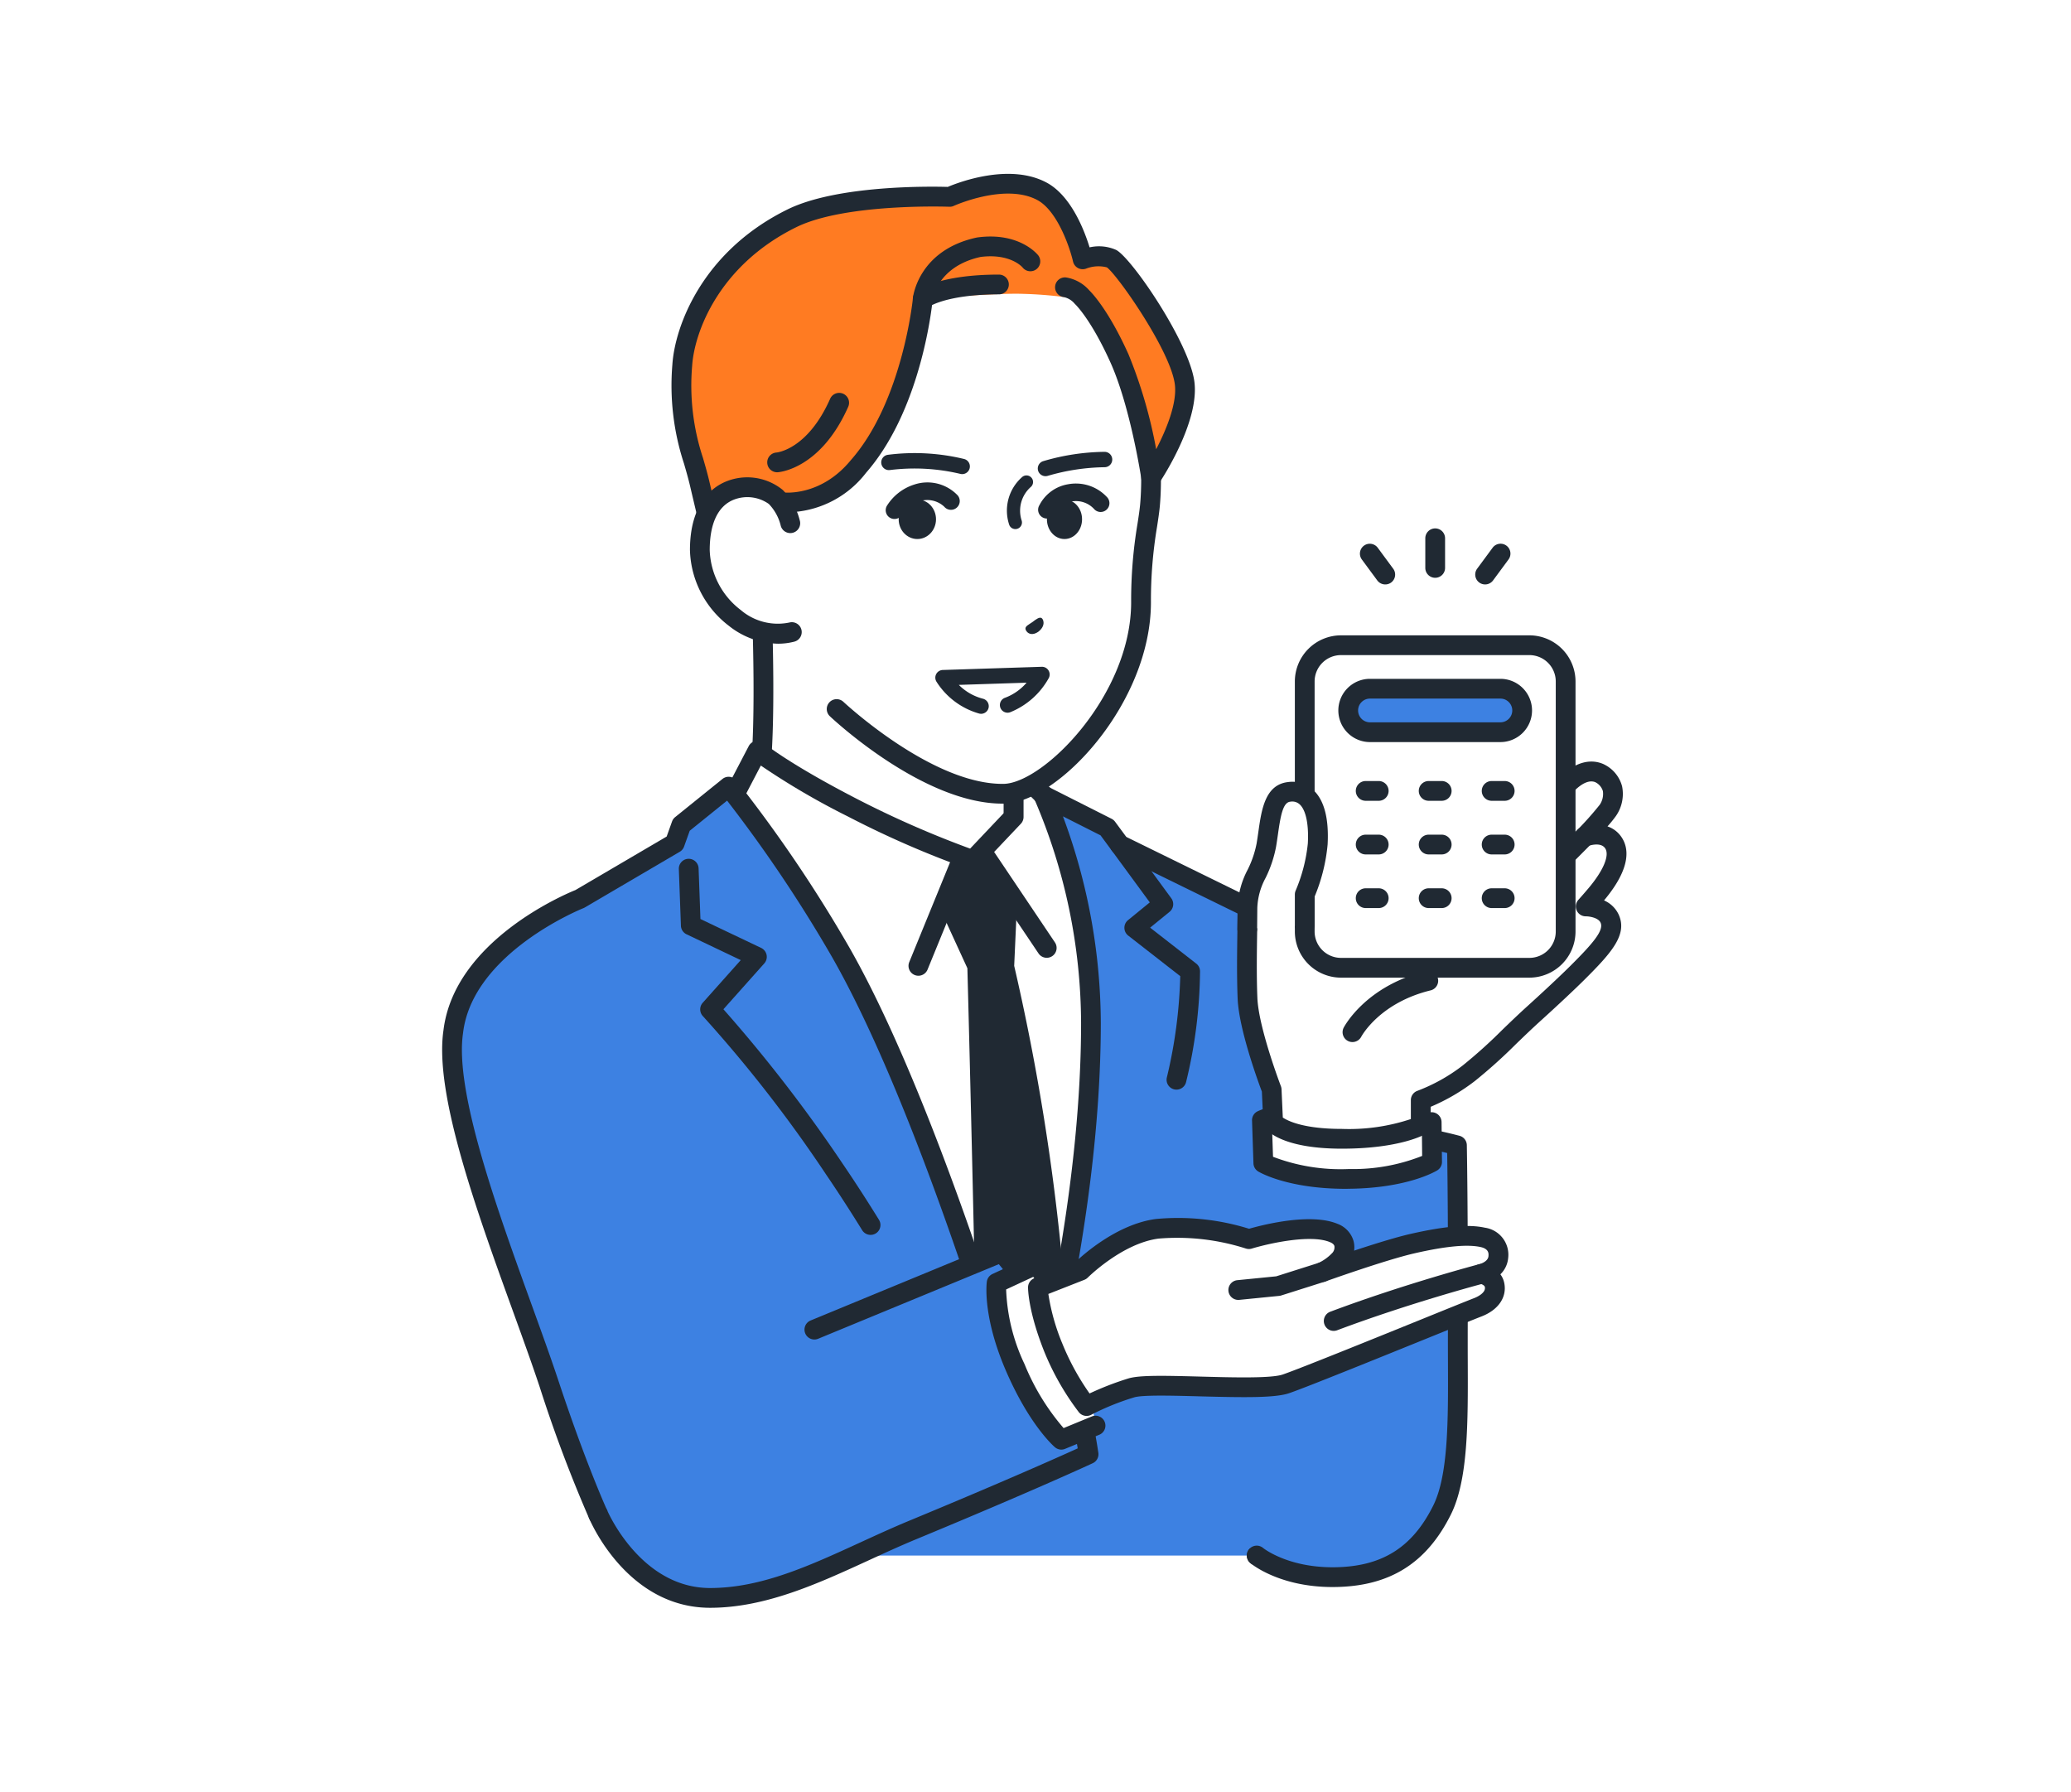 <svg xmlns="http://www.w3.org/2000/svg" width="260" height="225" viewBox="0 0 260 225">
  <g id="img_flow04" transform="translate(9238.871 -1972)">
    <rect id="長方形_364" data-name="長方形 364" width="260" height="225" transform="translate(-9238.871 1972)" fill="#fff"/>
    <g id="グループ_2492" data-name="グループ 2492" transform="translate(-7308.099 -2587.484)">
      <g id="グループ_1162" data-name="グループ 1162">
        <g id="グループ_1159" data-name="グループ 1159">
          <path id="パス_17201" data-name="パス 17201" d="M-1803.517,4665.3v-17.769l-31.67-13.283s.87,19.468-.6,24.925c-2.029,7.541-12.868,14.075-12.868,14.075l6.189,10.923,27.828,11.59,12.216-1.869,16.706-19.279S-1803.517,4667.544-1803.517,4665.3Z" fill="#fff"/>
          <path id="パス_17202" data-name="パス 17202" d="M-1814.636,4697a1.231,1.231,0,0,1-.477-.1l-27.828-11.59a1.239,1.239,0,0,1-.6-.534l-6.188-10.922a1.241,1.241,0,0,1,.438-1.674c.1-.063,10.437-6.37,12.311-13.336,1.4-5.209.566-24.354.557-24.546a1.242,1.242,0,0,1,.529-1.073,1.24,1.24,0,0,1,1.19-.127l31.67,13.283a1.243,1.243,0,0,1,.761,1.144V4665.1c1.106,1.431,9.589,5.41,17.019,8.36a1.238,1.238,0,0,1,.748.858,1.241,1.241,0,0,1-.267,1.107l-16.706,19.28a1.24,1.24,0,0,1-1.75.125,1.24,1.24,0,0,1-.125-1.75l15.57-17.97c-1.708-.7-4.539-1.893-7.347-3.184-8.888-4.089-9.624-5.468-9.624-6.626v-16.944l-29.113-12.21c.179,5.126.519,18.758-.716,23.349-1.776,6.6-9.573,12.283-12.407,14.165l5.4,9.529,27.436,11.427a1.241,1.241,0,0,1,.669,1.622A1.241,1.241,0,0,1-1814.636,4697Z" fill="#202933"/>
        </g>
        <g id="グループ_1160" data-name="グループ 1160">
          <path id="パス_17203" data-name="パス 17203" d="M-1785.355,4672.233s-7.85-7.179-10.671-9.233l-5.922-5.855-1.563.878-.006,4.019-5.12,5.407a120.571,120.571,0,0,1-15.142-6.583c-8.909-4.6-11.9-7.148-11.9-7.148l-5.109,9.783-11.04,8.131,35.493,78.814,24.2-.267Z" fill="#fff"/>
          <path id="パス_17204" data-name="パス 17204" d="M-1816.334,4751.687a1.241,1.241,0,0,1-1.131-.731l-35.494-78.815a1.241,1.241,0,0,1,.4-1.508l10.809-7.96,4.976-9.529a1.241,1.241,0,0,1,.864-.644,1.243,1.243,0,0,1,1.041.274c.028.023,3.048,2.546,11.663,6.99a124.71,124.71,0,0,0,14.226,6.247l4.227-4.464.005-3.525a1.24,1.24,0,0,1,.633-1.08l1.563-.878a1.24,1.24,0,0,1,1.48.2l5.858,5.79c2.9,2.138,10.381,8.972,10.7,9.264a1.246,1.246,0,0,1,.4,1.023l-6.782,77.946a1.241,1.241,0,0,1-1.222,1.133l-24.2.268Zm-33.95-79.651,34.748,77.161,22.261-.247,6.631-76.213c-1.7-1.55-7.764-7.024-10.112-8.735a1.26,1.26,0,0,1-.142-.12l-5.258-5.2-.116.065,0,3.294a1.241,1.241,0,0,1-.34.851l-5.12,5.407a1.239,1.239,0,0,1-1.3.323,120.769,120.769,0,0,1-15.316-6.656,93.4,93.4,0,0,1-10.907-6.381l-4.432,8.488a1.248,1.248,0,0,1-.364.424Z" fill="#202933"/>
        </g>
        <path id="パス_17205" data-name="パス 17205" d="M-1815.475,4681.97a1.237,1.237,0,0,1-.469-.093,1.24,1.24,0,0,1-.678-1.618l5.33-13.036a1.24,1.24,0,0,1,.95-.755l3.186-.516a1.239,1.239,0,0,1,1.228.533l7.595,11.3a1.239,1.239,0,0,1-.337,1.721,1.241,1.241,0,0,1-1.722-.337l-7.152-10.637-1.715.277-5.067,12.392A1.24,1.24,0,0,1-1815.475,4681.97Z" fill="#202933"/>
        <path id="パス_17206" data-name="パス 17206" d="M-1803.447,4680.729l.35-7.772-3.86-5.78-3.187.516-2.5,6.1,3.321,7.234h0s.5,18.64.926,38.82c.141,6.6.114,18.112.036,28.115l12.664-.116c-.415-10.052-.978-21.715-1.589-28.573A281.965,281.965,0,0,0-1803.447,4680.729Z" fill="#202933"/>
        <g id="グループ_1161" data-name="グループ 1161">
          <path id="パス_17207" data-name="パス 17207" d="M-1773.247,4673.825c-9.36-4.575-16.94-8.3-16.94-8.3l-1.591-2.153-7.983-4.035a72.121,72.121,0,0,1,5.954,28.554c0,26.142-7.973,52.626-7.973,52.626s-11.42-40.417-23.417-61.454a171.146,171.146,0,0,0-14.092-20.831l-5.938,4.788-.827,2.315-11.915,6.989s-14.586,5.714-15.893,16.661c-1.448,9.765,7.771,31.364,12.036,44.244a174.449,174.449,0,0,0,6.168,16.391s2.841,5.138,11.6,5.138l71.063-.007s9.571.323,16.422-3.546c12.82-7.24-4.334-57.224-6.214-63.885C-1766,4675.959-1773.247,4673.825-1773.247,4673.825Z" fill="#3d81e2"/>
          <path id="パス_17208" data-name="パス 17208" d="M-1772.384,4756c-.372,0-.6-.007-.656-.009a1.24,1.24,0,0,1-1.2-1.282,1.244,1.244,0,0,1,1.281-1.2c.113,0,9.32.256,15.77-3.387,4.349-2.456,5.25-11.662,2.6-26.625-2.237-12.658-6.416-26.143-8.425-32.624-.457-1.475-.787-2.54-.979-3.218-2.958-10.482-9.348-12.561-9.618-12.644a1.4,1.4,0,0,1-.187-.073c-9.255-4.524-16.867-8.264-16.943-8.3a1.242,1.242,0,0,1-.451-.376l-1.415-1.916-4.719-2.384a74.927,74.927,0,0,1,4.753,25.929c0,26.023-7.946,52.717-8.026,52.984a1.24,1.24,0,0,1-1.188.883h-.011a1.241,1.241,0,0,1-1.183-.9c-.114-.4-11.517-40.515-23.3-61.177a174.23,174.23,0,0,0-13.21-19.694l-4.691,3.783-.71,1.985a1.245,1.245,0,0,1-.54.653l-11.915,6.99a1.371,1.371,0,0,1-.175.085c-.138.054-13.911,5.581-15.114,15.652l-.005.035c-1.083,7.31,4.293,22.166,8.612,34.1,1.251,3.457,2.432,6.722,3.375,9.568,3.293,9.945,5.825,15.618,6.093,16.211.258.424,2.912,4.467,10.493,4.467a1.24,1.24,0,0,1,1.241,1.241,1.24,1.24,0,0,1-1.241,1.24c-9.379,0-12.552-5.542-12.682-5.778-.015-.026-.028-.054-.041-.081a174.165,174.165,0,0,1-6.218-16.52c-.933-2.814-2.108-6.063-3.353-9.5-4.641-12.826-9.9-27.361-8.736-35.294,1.35-11.192,15.173-17.048,16.576-17.614l11.445-6.714.676-1.89a1.231,1.231,0,0,1,.389-.548l5.938-4.789a1.24,1.24,0,0,1,1.741.182,174.09,174.09,0,0,1,14.208,21c9.652,16.924,19.01,46.586,22.3,57.526,2.195-8.464,6.775-28.481,6.775-48.084a71.562,71.562,0,0,0-5.83-28.014,1.242,1.242,0,0,1,.248-1.425,1.242,1.242,0,0,1,1.429-.222l7.983,4.034a1.253,1.253,0,0,1,.438.37l1.411,1.91c1.433.7,8.351,4.1,16.588,8.127,1.02.343,8.011,3.071,11.184,14.312.182.647.526,1.755.96,3.158,7.335,23.667,15.8,55.859,4.67,62.144C-1762.069,4755.731-1770.048,4756-1772.384,4756Z" fill="#202933"/>
        </g>
        <path id="パス_17209" data-name="パス 17209" d="M-1821.477,4714.5a1.24,1.24,0,0,1-1.056-.588c-1.547-2.5-3.074-4.857-4.539-7.006a169.591,169.591,0,0,0-15.449-19.855,1.241,1.241,0,0,1-.031-1.685l4.777-5.358-6.807-3.241a1.242,1.242,0,0,1-.706-1.075l-.26-7.116a1.242,1.242,0,0,1,1.195-1.286,1.248,1.248,0,0,1,1.285,1.195l.232,6.365,7.621,3.628a1.245,1.245,0,0,1,.683.875,1.24,1.24,0,0,1-.29,1.071l-5.129,5.753a184.6,184.6,0,0,1,14.929,19.331c1.486,2.18,3.033,4.568,4.6,7.1a1.241,1.241,0,0,1-.4,1.708A1.234,1.234,0,0,1-1821.477,4714.5Z" fill="#202933"/>
        <path id="パス_17210" data-name="パス 17210" d="M-1783.071,4696.267a1.268,1.268,0,0,1-.3-.036,1.242,1.242,0,0,1-.909-1.5,60.451,60.451,0,0,0,1.679-12.711l-6.533-5.091a1.239,1.239,0,0,1-.478-.965,1.239,1.239,0,0,1,.457-.975l2.732-2.227-4.768-6.5a1.242,1.242,0,0,1,.267-1.735,1.241,1.241,0,0,1,1.734.267l5.466,7.452a1.242,1.242,0,0,1-.217,1.7l-2.439,1.988,5.787,4.51a1.243,1.243,0,0,1,.478.96,60.47,60.47,0,0,1-1.755,13.925A1.241,1.241,0,0,1-1783.071,4696.267Z" fill="#202933"/>
      </g>
      <g id="グループ_1178" data-name="グループ 1178">
        <g id="グループ_1164" data-name="グループ 1164">
          <path id="パス_17211" data-name="パス 17211" d="M-1777.83,4743.756c.353.6,1.176,5.7,2.145,6.809.592.677,1.423,3.47,2.686,4.186,1.662.942,6.952,2.74,9.98,2.709,7.2-.076,10.9-3.589,13.232-8.26,2.389-4.79,1.907-13.693,1.983-22.3.122-13.726-.06-23.641-.06-23.641a57.409,57.409,0,0,0-12.975-1.838,57.551,57.551,0,0,0-14.394,1.747l-.223,10.621-1.223,19.968S-1778.765,4742.173-1777.83,4743.756Z" fill="#3d81e2"/>
          <path id="パス_17212" data-name="パス 17212" d="M-1763.484,4758.706c-6.675,0-10.167-2.883-10.315-3.007a1.241,1.241,0,0,1-.148-1.748,1.24,1.24,0,0,1,1.749-.148c.024.02,3.007,2.421,8.717,2.421h.215c5.954-.062,9.783-2.445,12.417-7.726,1.917-3.845,1.889-10.752,1.859-18.065-.005-1.227-.01-2.461-.005-3.688.043-12.206-.054-19.957-.094-22.522a58.232,58.232,0,0,0-11.782-1.563c-.05,0-2.63-.114-5.749.06a1.242,1.242,0,0,1-1.308-1.17,1.242,1.242,0,0,1,1.17-1.308c3.25-.182,5.865-.066,5.975-.061a58.076,58.076,0,0,1,13.262,1.885,1.24,1.24,0,0,1,.9,1.168c0,.082.164,8.389.11,23.519,0,1.222,0,2.449.006,3.67.031,7.616.06,14.809-2.12,19.182-3.061,6.136-7.7,9.028-14.612,9.1Z" fill="#202933"/>
          <g id="グループ_1163" data-name="グループ 1163">
            <path id="パス_17213" data-name="パス 17213" d="M-1760.928,4698.566c-8.336-.017-11.416,1.538-11.416,1.538l.179,5.379s3.408,2.069,10.771,1.992c7.133-.075,10.416-2.126,10.416-2.126l-.052-5Z" fill="#fff"/>
            <path id="パス_17214" data-name="パス 17214" d="M-1761.794,4708.718c-7.349,0-10.866-2.084-11.015-2.175a1.239,1.239,0,0,1-.6-1.019l-.179-5.379a1.237,1.237,0,0,1,.681-1.148c.135-.069,3.407-1.672,11.838-1.672h.14a1.24,1.24,0,0,1,1.238,1.243,1.241,1.241,0,0,1-1.241,1.238h-.137a34.145,34.145,0,0,0-10.009,1.145l.125,3.745a23.8,23.8,0,0,0,9.542,1.537,23.518,23.518,0,0,0,9.18-1.645l-.044-4.232a1.241,1.241,0,0,1,1.228-1.254,1.249,1.249,0,0,1,1.253,1.228l.053,5a1.243,1.243,0,0,1-.583,1.065c-.147.091-3.664,2.237-11.061,2.314Z" fill="#202933"/>
          </g>
        </g>
        <g id="グループ_1177" data-name="グループ 1177">
          <g id="グループ_1176" data-name="グループ 1176">
            <g id="グループ_1166" data-name="グループ 1166">
              <g id="グループ_1165" data-name="グループ 1165">
                <path id="パス_17215" data-name="パス 17215" d="M-1770.938,4700.361l-.19-4.094s-2.869-7.466-3.033-11.469,0-8.345,0-11.45l.995-3.231,35.7-8.561,3.033-3.2s2.185-2.819,4.472-1.808a3.068,3.068,0,0,1,1.042,4.657,42.606,42.606,0,0,1-2.941,3.322s2.421-.953,3.6.7c1.514,2.129-1.365,5.641-2.16,6.579-.825.973-1.272,1.46-1.272,1.46s2.241-.042,2.977,1.49c.811,1.69-.605,3.444-4.043,6.862-1.234,1.227-3.385,3.242-5.406,5.071-3.059,2.767-5.356,5.295-8.2,7.51a23.056,23.056,0,0,1-6.044,3.379l0,3.177s-2.819,1.678-9.912,1.678C-1769.351,4702.438-1770.938,4700.361-1770.938,4700.361Z" fill="#fff"/>
                <path id="パス_17216" data-name="パス 17216" d="M-1762.319,4703.679c-7.276,0-9.278-2.137-9.6-2.565a1.239,1.239,0,0,1-.254-.7l-.18-3.9c-.463-1.229-2.886-7.831-3.042-11.673-.114-2.791-.071-5.721-.034-8.306.017-1.15.033-2.237.033-3.195a1.253,1.253,0,0,1,.055-.365l.995-3.231a1.239,1.239,0,0,1,.9-.842l35.338-8.475,2.74-2.887c1.054-1.33,3.439-3.224,5.914-2.131.035.016.069.033.1.051a4.266,4.266,0,0,1,2.228,2.745,4.861,4.861,0,0,1-.763,3.692,15.221,15.221,0,0,1-1.072,1.325,3.426,3.426,0,0,1,1.713,1.283c.958,1.348,1.358,3.828-2.148,8.009a3.615,3.615,0,0,1,1.8,1.7c1.217,2.536-.807,4.819-4.286,8.279-1.228,1.221-3.367,3.227-5.449,5.111-1.12,1.014-2.142,2-3.129,2.952a64.655,64.655,0,0,1-5.137,4.617,25,25,0,0,1-5.565,3.249l0,2.327a1.242,1.242,0,0,1-.606,1.067C-1751.9,4701.9-1754.969,4703.679-1762.319,4703.679Zm-7.405-3.909c.656.441,2.654,1.427,7.405,1.427a24.6,24.6,0,0,0,8.67-1.237l0-2.375a1.241,1.241,0,0,1,.842-1.176,22.1,22.1,0,0,0,5.68-3.183,62.627,62.627,0,0,0,4.94-4.446c1-.966,2.037-1.965,3.187-3.006,2.056-1.86,4.161-3.835,5.364-5.031,2.879-2.862,4.257-4.491,3.8-5.445-.314-.655-1.5-.786-1.817-.786h-.042a1.242,1.242,0,0,1-1.131-.731,1.242,1.242,0,0,1,.218-1.349c0-.005.445-.485,1.239-1.423,1.909-2.253,2.712-4.191,2.1-5.057-.595-.836-2.124-.269-2.14-.264a1.245,1.245,0,0,1-1.48-.477,1.24,1.24,0,0,1,.142-1.544,39.946,39.946,0,0,0,2.805-3.154,2.414,2.414,0,0,0,.4-1.726,1.826,1.826,0,0,0-.967-1.12c-1.334-.529-2.929,1.436-2.945,1.456s-.052.063-.078.091l-3.033,3.2a1.243,1.243,0,0,1-.611.353l-35.007,8.4-.732,2.378c0,.927-.017,1.957-.032,3.044-.038,2.552-.08,5.445.031,8.167.153,3.752,2.923,11,2.951,11.075a1.257,1.257,0,0,1,.081.388Z" fill="#202933"/>
              </g>
              <path id="パス_17217" data-name="パス 17217" d="M-1734.164,4668.084a1.239,1.239,0,0,1-.874-.361,1.241,1.241,0,0,1-.005-1.755l2.3-2.312a1.241,1.241,0,0,1,1.755,0,1.241,1.241,0,0,1,.005,1.755l-2.3,2.312A1.235,1.235,0,0,1-1734.164,4668.084Z" fill="#202933"/>
              <path id="パス_17218" data-name="パス 17218" d="M-1760.981,4690.295a1.229,1.229,0,0,1-.578-.144,1.238,1.238,0,0,1-.52-1.668c.112-.214,2.824-5.257,10.325-7.088a1.242,1.242,0,0,1,1.5.911,1.241,1.241,0,0,1-.911,1.5c-6.358,1.552-8.624,5.658-8.717,5.832A1.245,1.245,0,0,1-1760.981,4690.295Z" fill="#202933"/>
            </g>
            <g id="グループ_1175" data-name="グループ 1175">
              <g id="グループ_1172" data-name="グループ 1172">
                <g id="グループ_1167" data-name="グループ 1167">
                  <rect id="長方形_246" data-name="長方形 246" width="32.755" height="40.489" rx="13.778" transform="translate(-1766.972 4640.479)" fill="#fff"/>
                  <path id="パス_17219" data-name="パス 17219" d="M-1738.766,4682.209h-23.656a5.8,5.8,0,0,1-5.79-5.79v-31.39a5.8,5.8,0,0,1,5.79-5.79h23.656a5.8,5.8,0,0,1,5.79,5.79v31.39A5.8,5.8,0,0,1-1738.766,4682.209Zm-23.656-40.489a3.313,3.313,0,0,0-3.309,3.309v31.39a3.312,3.312,0,0,0,3.309,3.309h23.656a3.312,3.312,0,0,0,3.309-3.309v-31.39a3.313,3.313,0,0,0-3.309-3.309Z" fill="#202933"/>
                </g>
                <g id="グループ_1168" data-name="グループ 1168">
                  <rect id="長方形_247" data-name="長方形 247" width="21.837" height="5.459" rx="2.296" transform="translate(-1761.512 4645.939)" fill="#3d81e2"/>
                  <path id="パス_17220" data-name="パス 17220" d="M-1742.405,4652.639h-16.378a3.975,3.975,0,0,1-3.97-3.971,3.974,3.974,0,0,1,3.97-3.97h16.378a3.974,3.974,0,0,1,3.97,3.97A3.975,3.975,0,0,1-1742.405,4652.639Zm-16.378-5.459a1.49,1.49,0,0,0-1.489,1.488,1.491,1.491,0,0,0,1.489,1.489h16.378a1.491,1.491,0,0,0,1.489-1.489,1.49,1.49,0,0,0-1.489-1.488Z" fill="#202933"/>
                </g>
                <g id="グループ_1169" data-name="グループ 1169">
                  <path id="パス_17221" data-name="パス 17221" d="M-1757.683,4660.009h-1.637a1.241,1.241,0,0,1-1.241-1.241,1.241,1.241,0,0,1,1.241-1.241h1.637a1.242,1.242,0,0,1,1.241,1.241A1.241,1.241,0,0,1-1757.683,4660.009Z" fill="#202933"/>
                  <path id="パス_17222" data-name="パス 17222" d="M-1749.775,4660.009h-1.638a1.241,1.241,0,0,1-1.241-1.241,1.242,1.242,0,0,1,1.241-1.241h1.638a1.241,1.241,0,0,1,1.24,1.241A1.24,1.24,0,0,1-1749.775,4660.009Z" fill="#202933"/>
                  <path id="パス_17223" data-name="パス 17223" d="M-1741.868,4660.009h-1.638a1.24,1.24,0,0,1-1.24-1.241,1.241,1.241,0,0,1,1.24-1.241h1.638a1.241,1.241,0,0,1,1.241,1.241A1.241,1.241,0,0,1-1741.868,4660.009Z" fill="#202933"/>
                </g>
                <g id="グループ_1170" data-name="グループ 1170">
                  <path id="パス_17224" data-name="パス 17224" d="M-1757.683,4666.742h-1.637a1.241,1.241,0,0,1-1.241-1.241,1.241,1.241,0,0,1,1.241-1.241h1.637a1.242,1.242,0,0,1,1.241,1.241A1.242,1.242,0,0,1-1757.683,4666.742Z" fill="#202933"/>
                  <path id="パス_17225" data-name="パス 17225" d="M-1749.775,4666.742h-1.638a1.242,1.242,0,0,1-1.241-1.241,1.242,1.242,0,0,1,1.241-1.241h1.638a1.241,1.241,0,0,1,1.24,1.241A1.241,1.241,0,0,1-1749.775,4666.742Z" fill="#202933"/>
                  <path id="パス_17226" data-name="パス 17226" d="M-1741.868,4666.742h-1.638a1.241,1.241,0,0,1-1.24-1.241,1.241,1.241,0,0,1,1.24-1.241h1.638a1.241,1.241,0,0,1,1.241,1.241A1.241,1.241,0,0,1-1741.868,4666.742Z" fill="#202933"/>
                </g>
                <g id="グループ_1171" data-name="グループ 1171">
                  <path id="パス_17227" data-name="パス 17227" d="M-1757.683,4673.475h-1.637a1.241,1.241,0,0,1-1.241-1.241,1.241,1.241,0,0,1,1.241-1.241h1.637a1.241,1.241,0,0,1,1.241,1.241A1.242,1.242,0,0,1-1757.683,4673.475Z" fill="#202933"/>
                  <path id="パス_17228" data-name="パス 17228" d="M-1749.775,4673.475h-1.638a1.242,1.242,0,0,1-1.241-1.241,1.241,1.241,0,0,1,1.241-1.241h1.638a1.24,1.24,0,0,1,1.24,1.241A1.241,1.241,0,0,1-1749.775,4673.475Z" fill="#202933"/>
                  <path id="パス_17229" data-name="パス 17229" d="M-1741.868,4673.475h-1.638a1.241,1.241,0,0,1-1.24-1.241,1.24,1.24,0,0,1,1.24-1.241h1.638a1.241,1.241,0,0,1,1.241,1.241A1.241,1.241,0,0,1-1741.868,4673.475Z" fill="#202933"/>
                </g>
              </g>
              <g id="グループ_1173" data-name="グループ 1173">
                <path id="パス_17230" data-name="パス 17230" d="M-1768.934,4658.891c-2.287.265-2.325,3.529-2.853,6.666-.546,3.247-2.374,4.771-2.374,7.875l-.023,2.656,7.212-.47v-3.834a21.519,21.519,0,0,0,1.634-6.358C-1765.079,4660.638-1766.647,4658.625-1768.934,4658.891Z" fill="#fff"/>
                <path id="パス_17231" data-name="パス 17231" d="M-1774.183,4677.328h-.012a1.24,1.24,0,0,1-1.229-1.251l.023-2.656a10.808,10.808,0,0,1,1.259-4.754,12.79,12.79,0,0,0,1.132-3.316c.081-.485.152-.984.221-1.467.393-2.762.839-5.892,3.712-6.226a3.862,3.862,0,0,1,3.193,1.007c1.36,1.279,1.961,3.576,1.785,6.828a22.208,22.208,0,0,1-1.632,6.542v3.583a1.24,1.24,0,0,1-1.241,1.24,1.24,1.24,0,0,1-1.24-1.24v-3.834a1.248,1.248,0,0,1,.1-.5,20.356,20.356,0,0,0,1.53-5.924c.129-2.382-.238-4.163-1.007-4.886a1.378,1.378,0,0,0-1.207-.35c-.905.1-1.2,1.7-1.541,4.111-.071.5-.145,1.013-.231,1.529a15.256,15.256,0,0,1-1.318,3.927,8.553,8.553,0,0,0-1.039,3.742l-.023,2.666A1.24,1.24,0,0,1-1774.183,4677.328Z" fill="#202933"/>
              </g>
              <g id="グループ_1174" data-name="グループ 1174">
                <path id="パス_17232" data-name="パス 17232" d="M-1750.594,4632.015a1.241,1.241,0,0,1-1.241-1.241v-3.718a1.241,1.241,0,0,1,1.241-1.241,1.241,1.241,0,0,1,1.241,1.241v3.718A1.241,1.241,0,0,1-1750.594,4632.015Z" fill="#202933"/>
                <path id="パス_17233" data-name="パス 17233" d="M-1756.861,4632.849a1.241,1.241,0,0,1-1-.5l-1.94-2.63a1.24,1.24,0,0,1,.262-1.735,1.242,1.242,0,0,1,1.735.262l1.94,2.63a1.241,1.241,0,0,1-.261,1.735A1.24,1.24,0,0,1-1756.861,4632.849Z" fill="#202933"/>
                <path id="パス_17234" data-name="パス 17234" d="M-1744.327,4632.849a1.24,1.24,0,0,1-.736-.242,1.242,1.242,0,0,1-.262-1.735l1.941-2.63a1.242,1.242,0,0,1,1.735-.262,1.241,1.241,0,0,1,.261,1.735l-1.94,2.63A1.239,1.239,0,0,1-1744.327,4632.849Z" fill="#202933"/>
              </g>
            </g>
          </g>
        </g>
      </g>
      <g id="グループ_1183" data-name="グループ 1183">
        <g id="グループ_1180" data-name="グループ 1180">
          <path id="パス_17235" data-name="パス 17235" d="M-1855.658,4749.62s4.112,10.32,13.442,10.382c7.655.05,17.875-4.9,26.2-8.529,12.58-5.491,21.907-9.436,21.907-9.436a57.421,57.421,0,0,0-3.377-12.663,55.29,55.29,0,0,0-7.518-12.693l-9.578,4.347s-33.9,21.211-39.859,28.041C-1855.171,4749.9-1855.658,4749.62-1855.658,4749.62Z" fill="#3d81e2"/>
          <path id="パス_17236" data-name="パス 17236" d="M-1841.625,4761.311c-10.365,0-14.986-10.754-15.178-11.212a1.242,1.242,0,0,1,.666-1.624,1.241,1.241,0,0,1,1.623.666c.041.095,4.189,9.689,12.889,9.689,6.4,0,12.462-2.785,18.884-5.734,1.969-.9,4.005-1.839,6.047-2.685,12.109-5.016,18.964-8.086,21.221-9.113a58.261,58.261,0,0,0-3.168-11.468c-.017-.047-.921-2.466-2.3-5.268a42.541,42.541,0,0,0-4.438-6.384l-22.68,9.362a1.241,1.241,0,0,1-1.62-.674,1.24,1.24,0,0,1,.674-1.62l23.527-9.711a1.24,1.24,0,0,1,1.421.345,49.865,49.865,0,0,1,5.342,7.586c1.437,2.921,2.353,5.373,2.391,5.476a58.082,58.082,0,0,1,3.447,12.945,1.24,1.24,0,0,1-.707,1.274c-.068.032-7.042,3.28-22.16,9.542-2,.828-4.014,1.753-5.962,2.648C-1828.087,4758.281-1834.686,4761.311-1841.625,4761.311Z" fill="#202933"/>
          <g id="グループ_1179" data-name="グループ 1179">
            <path id="パス_17237" data-name="パス 17237" d="M-1800.771,4718.27l-4.881,2.267s-.574,3.945,2.375,10.693c2.856,6.537,5.751,8.985,5.751,8.985l4.3-1.773-1.67-10.264C-1798.136,4720.5-1800.771,4718.27-1800.771,4718.27Z" fill="#fff"/>
            <path id="パス_17238" data-name="パス 17238" d="M-1797.526,4741.456a1.241,1.241,0,0,1-.8-.294c-.127-.107-3.148-2.711-6.086-9.436-3.055-6.992-2.492-11.192-2.466-11.367a1.24,1.24,0,0,1,.7-.947l4.881-2.267a1.242,1.242,0,0,1,1.324.177c.117.1,2.9,2.51,6.218,10.374a1.24,1.24,0,0,1-.661,1.626,1.242,1.242,0,0,1-1.625-.661,34.366,34.366,0,0,0-5.018-8.891l-3.4,1.579a23.777,23.777,0,0,0,2.314,9.384,28.95,28.95,0,0,0,4.9,8.02l3.538-1.458a1.241,1.241,0,0,1,1.62.675,1.239,1.239,0,0,1-.674,1.619l-4.3,1.773A1.235,1.235,0,0,1-1797.526,4741.456Z" fill="#202933"/>
          </g>
        </g>
        <g id="グループ_1182" data-name="グループ 1182">
          <g id="グループ_1181" data-name="グループ 1181">
            <path id="パス_17239" data-name="パス 17239" d="M-1800.468,4721.1l5.39-2.118s4.544-4.587,9.594-5.246a29.344,29.344,0,0,1,11.51,1.3s7.186-2.208,10.636-.773a1.989,1.989,0,0,1,.844,3.23,7.1,7.1,0,0,1-2.292,1.688s7.594-2.726,11.4-3.591,6.8-1.2,8.76-.772a2.211,2.211,0,0,1,1.957,2.482c-.153,1.654-2.119,2.1-2.119,2.1s1.418.239,1.65,1.413c.271,1.37-.911,2.326-2.091,2.782-2.459.948-20.915,8.521-24.1,9.615-3.14,1.078-16.778-.316-19.43.512a32.369,32.369,0,0,0-5.6,2.272,31.925,31.925,0,0,1-4.192-7.368C-1800.5,4723.713-1800.468,4721.1-1800.468,4721.1Z" fill="#fff"/>
            <path id="パス_17240" data-name="パス 17240" d="M-1794.358,4737.227a1.241,1.241,0,0,1-.969-.464,32.993,32.993,0,0,1-4.377-7.688c-2.013-5.073-2.006-7.874-2.005-7.991a1.242,1.242,0,0,1,.787-1.141l5.157-2.027c.963-.919,5.259-4.778,10.121-5.412a30.034,30.034,0,0,1,11.685,1.228c1.687-.483,7.7-2.033,11.1-.62a3.275,3.275,0,0,1,2.018,2.167,3.153,3.153,0,0,1,.069,1.2c2.372-.787,5.19-1.671,7.112-2.108,4.293-.976,7.248-1.222,9.3-.774a3.43,3.43,0,0,1,2.929,3.808,3.251,3.251,0,0,1-.978,2.046,2.715,2.715,0,0,1,.49,1.11c.349,1.762-.748,3.364-2.862,4.179-.8.309-3.319,1.329-6.507,2.62-6.529,2.645-15.471,6.267-17.639,7.012-1.752.6-5.543.547-11.129.4-3.417-.093-7.291-.2-8.334.127a31.624,31.624,0,0,0-5.362,2.172A1.237,1.237,0,0,1-1794.358,4737.227Zm-4.8-15.311a26.581,26.581,0,0,0,1.76,6.244,31.157,31.157,0,0,0,3.413,6.247,37.54,37.54,0,0,1,4.851-1.878c1.369-.427,4.366-.369,9.142-.239,3.918.106,8.8.239,10.256-.261,2.1-.723,11.01-4.33,17.512-6.964,3.2-1.3,5.726-2.32,6.546-2.636.152-.059,1.477-.594,1.321-1.383-.051-.26-.537-.41-.654-.433a1.231,1.231,0,0,1-1.027-1.188,1.244,1.244,0,0,1,.975-1.243s1.09-.275,1.157-1c.027-.3.085-.921-.987-1.155-1.659-.362-4.348-.111-8.22.77-3.687.838-11.18,3.522-11.255,3.549a1.242,1.242,0,0,1-1.57-.7,1.241,1.241,0,0,1,.641-1.6,5.764,5.764,0,0,0,1.827-1.324,1.053,1.053,0,0,0,.225-.815c-.051-.2-.243-.366-.571-.5-2.485-1.034-7.913.236-9.8.813a1.248,1.248,0,0,1-.765-.012,28.256,28.256,0,0,0-10.948-1.241c-4.557.6-8.832,4.847-8.875,4.89a1.257,1.257,0,0,1-.427.281Z" fill="#202933"/>
          </g>
          <path id="パス_17241" data-name="パス 17241" d="M-1775.316,4722.662a1.24,1.24,0,0,1-1.233-1.118,1.24,1.24,0,0,1,1.112-1.357l4.887-.485,5.389-1.709a1.242,1.242,0,0,1,1.558.808,1.242,1.242,0,0,1-.808,1.558l-5.512,1.747a1.238,1.238,0,0,1-.253.052l-5.016.5A1.186,1.186,0,0,1-1775.316,4722.662Z" fill="#202933"/>
          <path id="パス_17242" data-name="パス 17242" d="M-1763.333,4726.553a1.24,1.24,0,0,1-1.161-.805,1.241,1.241,0,0,1,.725-1.6c9.292-3.489,18.573-5.934,18.665-5.958a1.242,1.242,0,0,1,1.515.886,1.239,1.239,0,0,1-.886,1.514c-.091.024-9.254,2.439-18.422,5.881A1.242,1.242,0,0,1-1763.333,4726.553Z" fill="#202933"/>
        </g>
      </g>
      <g id="グループ_1189" data-name="グループ 1189">
        <g id="グループ_1187" data-name="グループ 1187">
          <g id="グループ_1186" data-name="グループ 1186">
            <g id="グループ_1184" data-name="グループ 1184">
              <path id="パス_17243" data-name="パス 17243" d="M-1814.747,4585.9c-17.78.23-20.312,20.845-20.385,29.164-.049,5.6-.049,10.891-.049,10.891v8.286l9.445,14.245s11.369,10.73,20.944,10.633c5.642-.058,17.269-11.494,17.269-24.046,0-6.415.855-9.421,1.115-12.125.527-5.577.134-19.509-9.584-29.714C-1800.594,4588.406-1808.4,4585.823-1814.747,4585.9Z" fill="#fff"/>
              <path id="パス_17244" data-name="パス 17244" d="M-1804.921,4660.365c-9.927,0-21.19-10.521-21.667-10.971a1.241,1.241,0,0,1-.051-1.754,1.242,1.242,0,0,1,1.754-.051c.11.1,11.026,10.295,19.962,10.295h.119c5.01-.051,16.04-11.11,16.04-22.8a58.065,58.065,0,0,1,.8-9.863c.136-.884.254-1.647.324-2.381.273-2.889,1.111-17.861-9.248-28.74-4.589-4.819-12.074-6.95-17.57-6.95-.091,0-.18,0-.27,0-7.167.092-12.457,3.735-15.721,10.827-3.026,6.572-3.413,14.153-3.439,17.107-.048,5.534-.049,10.827-.049,10.88v8.286a1.24,1.24,0,0,1-1.241,1.241,1.24,1.24,0,0,1-1.24-1.241v-8.286c0-.053,0-5.357.049-10.9.027-3.114.439-11.114,3.665-18.123,3.648-7.923,9.853-12.166,17.944-12.271l.293,0c6.034,0,14.279,2.368,19.376,7.721,11.1,11.659,10.213,27.608,9.922,30.686-.078.807-.207,1.641-.342,2.524a55.9,55.9,0,0,0-.768,9.485c0,12.7-11.7,25.217-18.5,25.287Z" fill="#202933"/>
            </g>
            <path id="パス_17245" data-name="パス 17245" d="M-1814.93,4597.023s-1.247,13.234-8.067,21.007c-4.381,5.33-9.825,4.484-9.825,4.484l-4.126,3.275h-4.662s-.694-2.893-1.307-5.522c-1.032-4.428-2.7-7.314-2.2-14.936.3-4.606,3.641-13.453,13.754-18.438,6.546-3.227,19.821-2.7,19.821-2.7s6.944-3.186,11.587-.695c3.609,1.936,5.1,8.538,5.1,8.538s2.246-.817,3.635-.082,8.552,10.906,9.165,15.6-4.2,11.846-4.2,11.846-1.365-9.15-3.98-14.95-4.7-7.679-4.7-7.679h-2.234a51.517,51.517,0,0,0-5.188-.4C-1806.016,4596.247-1814.93,4597.023-1814.93,4597.023Z" fill="#ff7b22"/>
            <path id="パス_17246" data-name="パス 17246" d="M-1833.211,4618.769a1.241,1.241,0,0,1-1.238-1.162,1.241,1.241,0,0,1,1.16-1.317c.143-.014,3.937-.432,6.736-6.748a1.241,1.241,0,0,1,1.637-.632,1.24,1.24,0,0,1,.632,1.637c-3.451,7.787-8.628,8.205-8.847,8.219Z" fill="#202933"/>
            <path id="パス_17247" data-name="パス 17247" d="M-1814.929,4598.258c-.048,0-.1,0-.145-.008a1.236,1.236,0,0,1-1.089-1.362c.027-.245.739-6.013,8.013-7.585a.957.957,0,0,1,.1-.016c5.231-.7,7.517,2.121,7.612,2.241a1.243,1.243,0,0,1-.208,1.743,1.243,1.243,0,0,1-1.743-.208c-.05-.06-1.561-1.8-5.283-1.323-5.428,1.2-6,5.255-6.023,5.428A1.246,1.246,0,0,1-1814.929,4598.258Z" fill="#202933"/>
            <path id="パス_17248" data-name="パス 17248" d="M-1836.948,4627.03h-4.662a1.239,1.239,0,0,1-1.206-.951c-.007-.029-.7-2.928-1.31-5.531-.234-1-.509-1.954-.776-2.873a31.436,31.436,0,0,1-1.458-12.424c.306-4.738,3.692-14.171,14.444-19.471,6.285-3.1,18.087-2.893,20.131-2.833,1.422-.6,7.785-3.021,12.411-.539,3.069,1.646,4.733,5.981,5.392,8.127a5.314,5.314,0,0,1,3.343.326c1.967,1.042,9.171,11.608,9.814,16.54.665,5.1-4.2,12.391-4.406,12.7a1.239,1.239,0,0,1-1.3.517,1.242,1.242,0,0,1-.954-1.027c-.013-.09-1.372-9.05-3.884-14.623-2.438-5.409-4.385-7.256-4.4-7.274a1.343,1.343,0,0,1-.121-.128,2.459,2.459,0,0,0-1.333-.788,1.241,1.241,0,0,1-1.082-1.382,1.239,1.239,0,0,1,1.382-1.081,4.9,4.9,0,0,1,2.894,1.609c.409.4,2.469,2.572,4.927,8.024a59.938,59.938,0,0,1,3.48,11.927c1.3-2.5,2.647-5.819,2.342-8.152-.555-4.256-7.25-13.781-8.534-14.678a4.276,4.276,0,0,0-2.615.163,1.245,1.245,0,0,1-1.016-.08,1.241,1.241,0,0,1-.614-.813c-.385-1.684-1.94-6.355-4.482-7.719-4.037-2.166-10.419.7-10.484.73a1.187,1.187,0,0,1-.565.111c-.129,0-13.038-.479-19.223,2.57-9.737,4.8-12.793,13.2-13.064,17.405a28.959,28.959,0,0,0,1.364,11.572c.276.95.561,1.933.81,3,.393,1.684.823,3.493,1.078,4.564h3.251l3.786-3.007a1.241,1.241,0,0,1,.962-.254c.189.027,4.83.634,8.676-4.045l.026-.031c6.468-7.373,7.753-20.178,7.765-20.306a1.242,1.242,0,0,1,.46-.852c.267-.214,2.829-2.091,10.337-2.1h0a1.241,1.241,0,0,1,1.241,1.239,1.241,1.241,0,0,1-1.239,1.243c-5.036.007-7.506.912-8.4,1.346-.348,2.81-2.079,13.967-8.286,21.054a12.679,12.679,0,0,1-10.386,4.958l-3.738,2.969A1.245,1.245,0,0,1-1836.948,4627.03Z" fill="#202933"/>
            <g id="グループ_1185" data-name="グループ 1185">
              <path id="パス_17249" data-name="パス 17249" d="M-1833.375,4621.873c-1.868-1.89-9.542-2.768-9.542,6.671,0,6.009,6.029,11.712,11.549,10.286l-.192-13.667A7.122,7.122,0,0,0-1833.375,4621.873Z" fill="#fff"/>
              <path id="パス_17250" data-name="パス 17250" d="M-1833.1,4640.289a10.185,10.185,0,0,1-6.184-2.259,12.37,12.37,0,0,1-4.869-9.486c0-5.878,2.827-7.917,4.512-8.609a7.044,7.044,0,0,1,7.153,1.066,8.4,8.4,0,0,1,2.151,3.926,1.241,1.241,0,0,1-.982,1.454,1.24,1.24,0,0,1-1.453-.976,5.955,5.955,0,0,0-1.481-2.66,4.672,4.672,0,0,0-4.446-.514c-1.944.8-2.972,2.981-2.972,6.313a9.84,9.84,0,0,0,3.906,7.524,7.15,7.15,0,0,0,6.092,1.561,1.243,1.243,0,0,1,1.512.891,1.242,1.242,0,0,1-.892,1.512A8.2,8.2,0,0,1-1833.1,4640.289Z" fill="#202933"/>
            </g>
          </g>
        </g>
        <g id="グループ_1188" data-name="グループ 1188">
          <path id="パス_17251" data-name="パス 17251" d="M-1802.033,4638.369c.026-.3.356-.44.88-.8.507-.392.837-.615,1.1-.523s.643.958-.368,1.743C-1801.469,4639.508-1802.061,4638.684-1802.033,4638.369Z" fill="#202933"/>
          <path id="パス_17252" data-name="パス 17252" d="M-1809.975,4619a.978.978,0,0,1-.265-.037,24.856,24.856,0,0,0-8.8-.475.964.964,0,0,1-1.09-.821.963.963,0,0,1,.819-1.09,26.43,26.43,0,0,1,9.6.529.965.965,0,0,1,.664,1.193A.966.966,0,0,1-1809.975,4619Z" fill="#202933"/>
          <path id="パス_17253" data-name="パス 17253" d="M-1799.521,4619.258a.964.964,0,0,1-.923-.685.964.964,0,0,1,.643-1.2,28.11,28.11,0,0,1,7.714-1.169.965.965,0,0,1,.951.979.964.964,0,0,1-.964.951h-.014a26.615,26.615,0,0,0-7.127,1.086A.958.958,0,0,1-1799.521,4619.258Z" fill="#202933"/>
          <path id="パス_17254" data-name="パス 17254" d="M-1818.475,4624.633a1.1,1.1,0,0,1-.636-.2,1.1,1.1,0,0,1-.264-1.537,6.272,6.272,0,0,1,3.37-2.581,5.234,5.234,0,0,1,5.473,1.367,1.1,1.1,0,0,1-.155,1.551,1.1,1.1,0,0,1-1.542-.143,3.118,3.118,0,0,0-3.2-.645,4.188,4.188,0,0,0-2.145,1.725A1.1,1.1,0,0,1-1818.475,4624.633Z" fill="#202933"/>
          <path id="パス_17255" data-name="パス 17255" d="M-1799.34,4624.577a1.1,1.1,0,0,1-.581-.166,1.1,1.1,0,0,1-.355-1.519,4.95,4.95,0,0,1,3.6-2.619,5.319,5.319,0,0,1,4.857,1.592,1.1,1.1,0,0,1,.01,1.56,1.1,1.1,0,0,1-1.559.01,3.086,3.086,0,0,0-2.9-.993,2.8,2.8,0,0,0-2.127,1.614A1.1,1.1,0,0,1-1799.34,4624.577Z" fill="#202933"/>
          <ellipse id="楕円形_1498" data-name="楕円形 1498" cx="2.344" cy="2.481" rx="2.344" ry="2.481" transform="translate(-1817.95 4622.187)" fill="#202933"/>
          <ellipse id="楕円形_1499" data-name="楕円形 1499" cx="2.206" cy="2.481" rx="2.206" ry="2.481" transform="translate(-1799.339 4622.187)" fill="#202933"/>
          <path id="パス_17256" data-name="パス 17256" d="M-1807.6,4649.089a.983.983,0,0,1-.221-.026,9.359,9.359,0,0,1-5.392-4.019.964.964,0,0,1-.017-.957.966.966,0,0,1,.815-.5l12.424-.4a.96.96,0,0,1,.849.451.969.969,0,0,1,.038.961,9.658,9.658,0,0,1-4.861,4.3.966.966,0,0,1-1.226-.6.966.966,0,0,1,.6-1.225,6.619,6.619,0,0,0,2.7-1.892l-8.509.277a6.6,6.6,0,0,0,3.016,1.732.965.965,0,0,1,.718,1.161A.966.966,0,0,1-1807.6,4649.089Z" fill="#202933"/>
          <path id="パス_17257" data-name="パス 17257" d="M-1803.3,4625.9a.821.821,0,0,1-.765-.518,5.6,5.6,0,0,1,1.586-5.987.826.826,0,0,1,1.169.023.826.826,0,0,1-.022,1.169,3.979,3.979,0,0,0-1.194,4.188.829.829,0,0,1-.472,1.068A.82.82,0,0,1-1803.3,4625.9Z" fill="#202933"/>
        </g>
      </g>
    </g>
  </g>
</svg>
